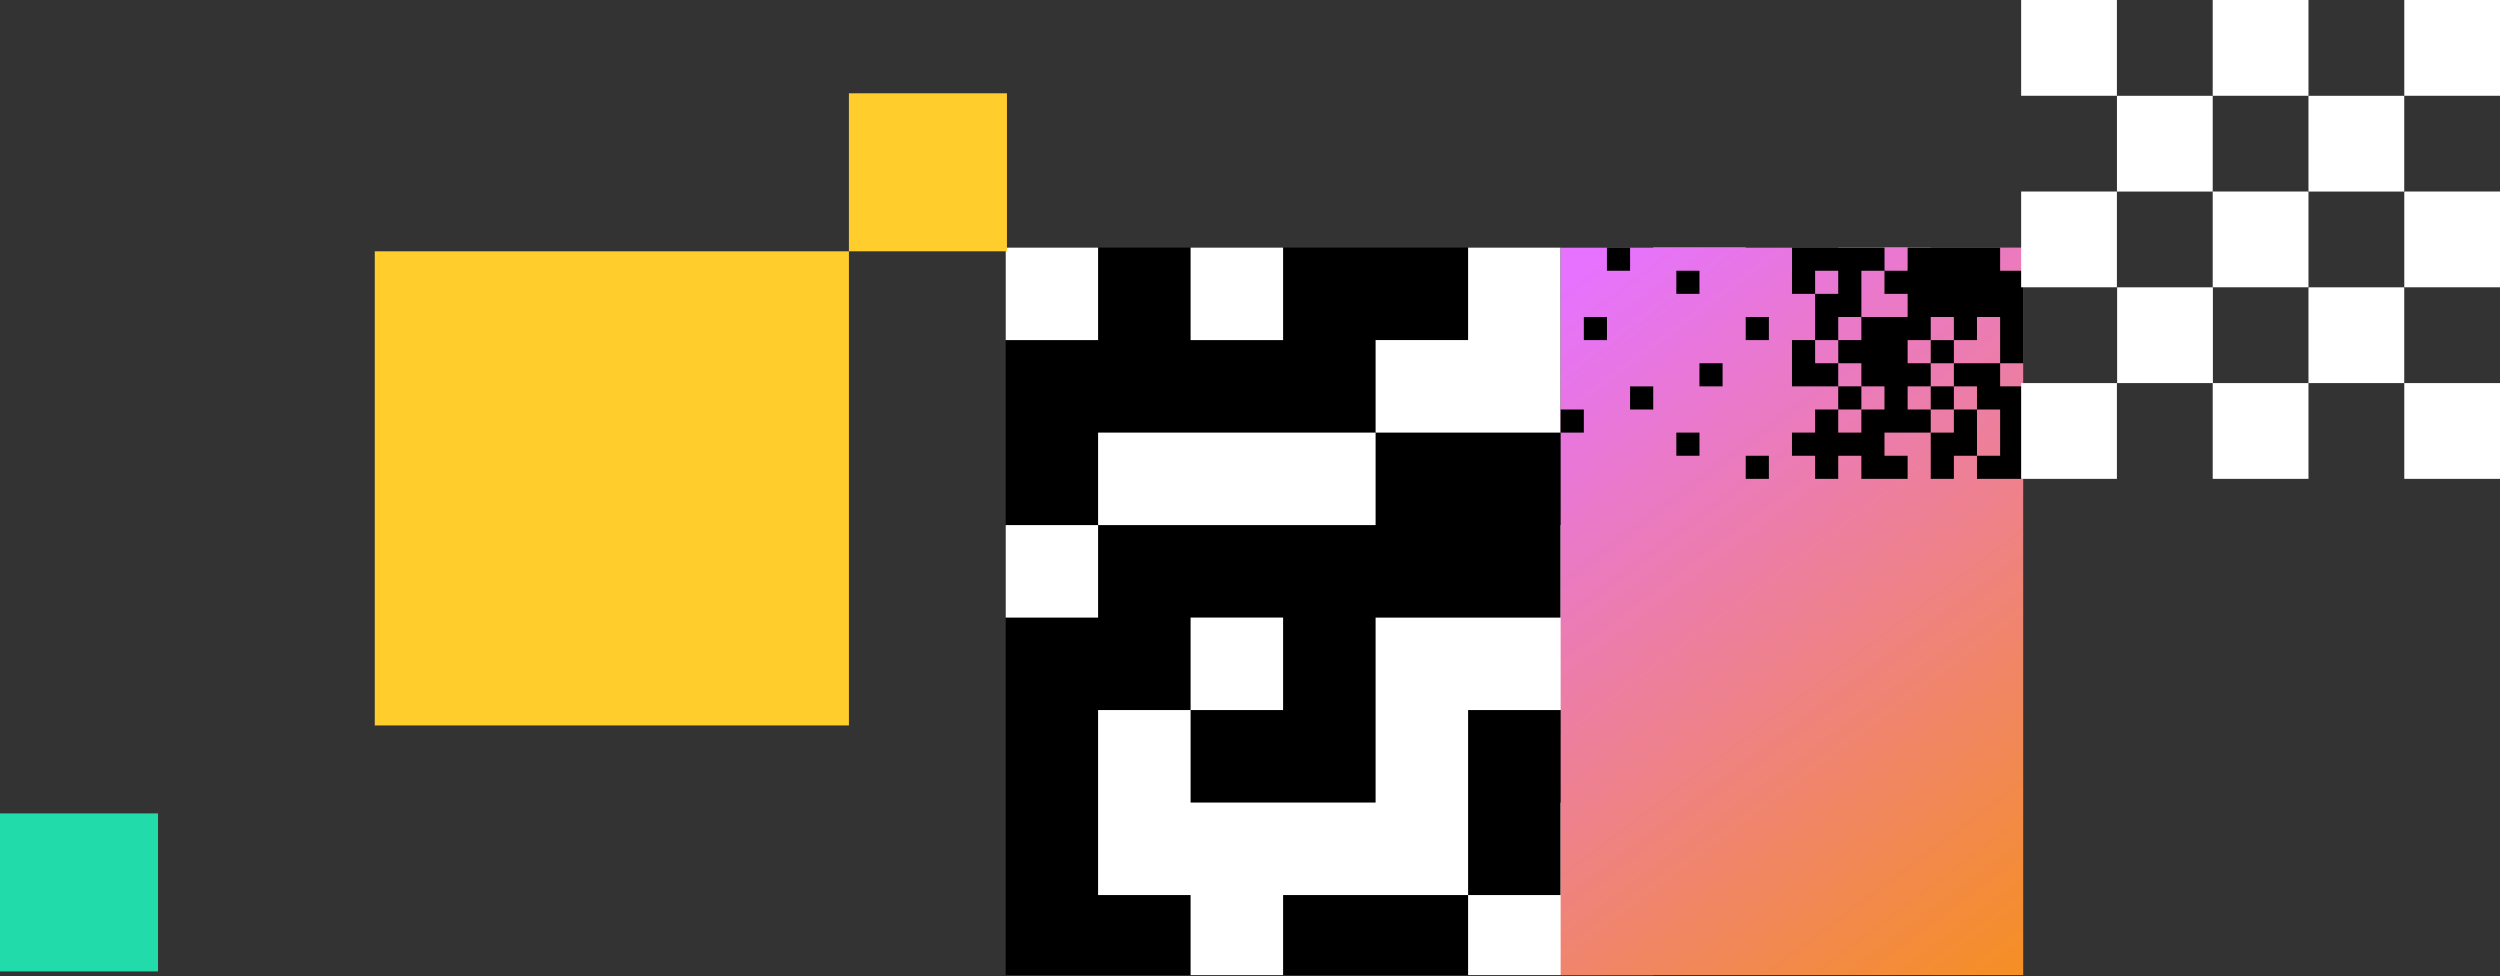 <svg width="402" height="157" viewBox="0 0 402 157" fill="none" xmlns="http://www.w3.org/2000/svg">
<rect x="0" y="0" width="402" height="157" fill="#333333" stroke="none"/>
<path d="M161.714 156.793L310.461 156.793L310.461 39.814L161.714 39.814L161.714 156.793Z" fill="black"/>
<path d="M191.448 114.177L206.322 114.177L206.322 99.303L191.448 99.303L191.448 114.177Z" fill="white"/>
<path d="M161.714 99.31L176.574 99.31L176.574 84.436L161.714 84.436L161.714 99.31Z" fill="white"/>
<path d="M206.322 84.436L221.196 84.436L221.196 69.562L206.322 69.562L191.448 69.562L176.574 69.562L176.574 84.436L191.448 84.436L206.322 84.436Z" fill="white"/>
<path d="M191.448 156.793L206.322 156.793L206.322 143.925L236.07 143.925L236.07 114.177L265.825 114.177L265.825 129.051L250.951 129.051L250.951 143.925L236.07 143.925L236.07 156.793L265.825 156.793L265.825 143.925L310.447 143.925L310.447 129.051L280.699 129.051L280.699 114.177L310.447 114.177L310.447 99.311L295.573 99.311L295.573 84.436L310.447 84.436L310.447 69.562L295.573 69.562L295.573 54.688L280.699 54.688L280.699 69.562L265.825 69.562L265.825 84.436L280.699 84.436L280.699 99.311L265.825 99.311L265.825 84.436L250.951 84.436L250.951 99.311L221.196 99.311L221.196 129.051L191.448 129.051L191.448 114.177L176.573 114.177L176.573 143.925L191.448 143.925L191.448 156.793Z" fill="white"/>
<path d="M221.196 54.688L221.196 69.562L236.07 69.562L250.951 69.563L250.951 54.688L250.951 39.815L236.07 39.815L236.07 54.688L221.196 54.688Z" fill="white"/>
<path d="M295.573 54.688L310.447 54.688L310.447 39.814L295.573 39.814L295.573 54.688Z" fill="white"/>
<path d="M265.825 54.688L280.699 54.688L280.699 39.814L265.825 39.814L265.825 54.688Z" fill="white"/>
<path d="M191.448 54.688L206.322 54.688L206.322 39.814L191.448 39.814L191.448 54.688Z" fill="white"/>
<path d="M161.714 54.688L176.574 54.688L176.574 39.814L161.714 39.814L161.714 54.688Z" fill="white"/>
<path d="M310.447 99.31L310.461 99.31L310.461 84.436L310.447 84.436L310.447 99.31Z" fill="white"/>
<path d="M310.447 54.688L310.461 54.688L310.461 39.814L310.447 39.814L310.447 54.688Z" fill="white"/>
<path d="M250.952 156.793L325.329 156.793L325.329 39.814L250.952 39.814L250.952 156.793Z" fill="url(#paint0_linear_1455_699)"/>
<path d="M250.958 69.563L254.68 69.563L254.68 65.848L250.958 65.848L250.958 69.563Z" fill="black"/>
<path d="M269.554 73.284L273.276 73.284L273.276 69.562L269.554 69.562L269.554 73.284Z" fill="black"/>
<path d="M254.68 54.688L258.402 54.688L258.402 50.973L254.68 50.973L254.68 54.688Z" fill="black"/>
<path d="M273.269 62.126L276.991 62.126L276.991 58.411L273.269 58.411L273.269 62.126Z" fill="black"/>
<path d="M262.117 65.847L265.839 65.847L265.839 62.132L262.117 62.132L262.117 65.847Z" fill="black"/>
<path d="M269.554 47.251L273.276 47.251L273.276 43.536L269.554 43.536L269.554 47.251Z" fill="black"/>
<path d="M280.713 77L284.435 77L284.435 73.285L280.713 73.285L280.713 77Z" fill="black"/>
<path d="M280.713 54.688L284.435 54.688L284.435 50.973L280.713 50.973L280.713 54.688Z" fill="black"/>
<path d="M258.395 43.536L262.117 43.536L262.117 39.821L258.395 39.821L258.395 43.536Z" fill="black"/>
<path d="M295.587 65.847L299.309 65.847L299.309 62.125L295.587 62.125L295.587 65.847Z" fill="black"/>
<path d="M291.872 58.411L291.872 54.688L288.15 54.688L288.15 58.411L288.15 62.126L291.872 62.126L295.587 62.126L295.587 58.411L291.872 58.411Z" fill="black"/>
<path d="M325.335 73.285L325.335 77L321.62 77L317.898 77L317.898 73.285L321.62 73.285L321.62 69.563L321.62 65.848L317.898 65.848L317.898 62.126L314.183 62.126L314.183 58.411L317.898 58.411L321.62 58.411L321.62 54.688L321.62 50.974L317.898 50.974L317.898 54.688L314.183 54.688L314.183 50.974L310.461 50.974L310.461 54.688L306.746 54.688L306.746 58.411L310.461 58.411L310.461 62.126L306.746 62.126L306.746 65.848L310.461 65.848L310.461 69.562L306.746 69.562L303.024 69.562L303.024 73.285L306.746 73.285L306.746 77L303.024 77L299.309 77L299.309 73.285L295.587 73.285L295.587 77L291.872 77L291.872 73.285L288.15 73.285L288.15 69.562L291.872 69.562L291.872 65.848L295.587 65.848L295.587 69.562L299.309 69.562L299.309 65.848L303.024 65.848L303.024 62.126L299.309 62.126L299.309 58.411L295.594 58.411L295.594 54.688L299.309 54.688L299.309 50.974L303.024 50.974L306.746 50.974L306.746 47.252L303.024 47.252L303.024 43.537L299.309 43.537L299.309 47.252L299.309 50.974L295.587 50.974L295.587 54.688L291.872 54.688L291.872 50.974L291.872 47.252L295.587 47.252L295.587 43.537L291.879 43.537L291.872 43.537L291.872 47.252L288.15 47.252L288.15 43.537L288.157 43.537L288.157 39.815L291.879 39.815L295.594 39.815L299.309 39.815L303.031 39.815L303.031 43.537L306.746 43.537L306.746 39.815L310.468 39.815L314.183 39.815L317.898 39.815L317.905 39.815L321.62 39.815L321.62 43.537L325.335 43.537L325.335 47.252L325.335 50.974L325.335 54.688L325.335 58.411L321.62 58.411L321.62 62.126L325.335 62.126L325.335 65.848L325.335 69.563L325.335 73.285Z" fill="black"/>
<path d="M310.461 58.411L314.183 58.411L314.183 54.696L310.461 54.696L310.461 58.411Z" fill="black"/>
<path d="M310.461 65.847L314.183 65.847L314.183 62.125L310.461 62.125L310.461 65.847Z" fill="black"/>
<path d="M317.898 65.848L314.183 65.848L314.183 69.563L310.461 69.563L310.461 73.285L310.461 77L314.183 77L314.183 73.285L317.898 73.285L317.898 69.563L317.898 65.848Z" fill="black"/>
<path d="M60.263 40.41V116.653H136.506V40.41H60.263Z" fill="#FFCD2C"/>
<path d="M25.41 130.796H3.05176e-05V156.207H25.41V130.796Z" fill="#21DBAA"/>
<path d="M161.916 15H136.506V40.41H161.916V15Z" fill="#FFCD2C"/>
<path d="M386.609 77H402.007V61.601H386.609V77Z" fill="white"/>
<path d="M355.804 77H371.203V61.601H355.804V77Z" fill="white"/>
<path d="M340.435 61.601H355.833V46.202H340.435V61.601Z" fill="white"/>
<path d="M386.609 46.195H402.007V30.797H386.609V46.195Z" fill="white"/>
<path d="M355.804 46.195H371.203V30.797H355.804V46.195Z" fill="white"/>
<path d="M386.609 15.399L402.007 15.399V1.0349e-05L386.609 1.0349e-05V15.399Z" fill="white"/>
<path d="M371.203 61.601H386.601V46.202H371.203V61.601Z" fill="white"/>
<path d="M371.203 30.804L386.601 30.804V15.406L371.203 15.406V30.804Z" fill="white"/>
<path d="M325 77H340.398V61.601H325V77Z" fill="white"/>
<path d="M325 46.195H340.398V30.797H325V46.195Z" fill="white"/>
<path d="M325 15.399L340.398 15.399V1.0349e-05L325 1.0349e-05V15.399Z" fill="white"/>
<path d="M355.804 15.399L371.203 15.399V1.0349e-05L355.804 1.0349e-05V15.399Z" fill="white"/>
<path d="M340.406 30.804L355.804 30.804V15.406L340.406 15.406V30.804Z" fill="white"/>
<defs>
<linearGradient id="paint0_linear_1455_699" x1="338.495" y1="165.511" x2="249.521" y2="46.76" gradientUnits="userSpaceOnUse">
<stop stop-color="#F7920A"/>
<stop offset="1" stop-color="#E672FF"/>
</linearGradient>
</defs>
</svg>
